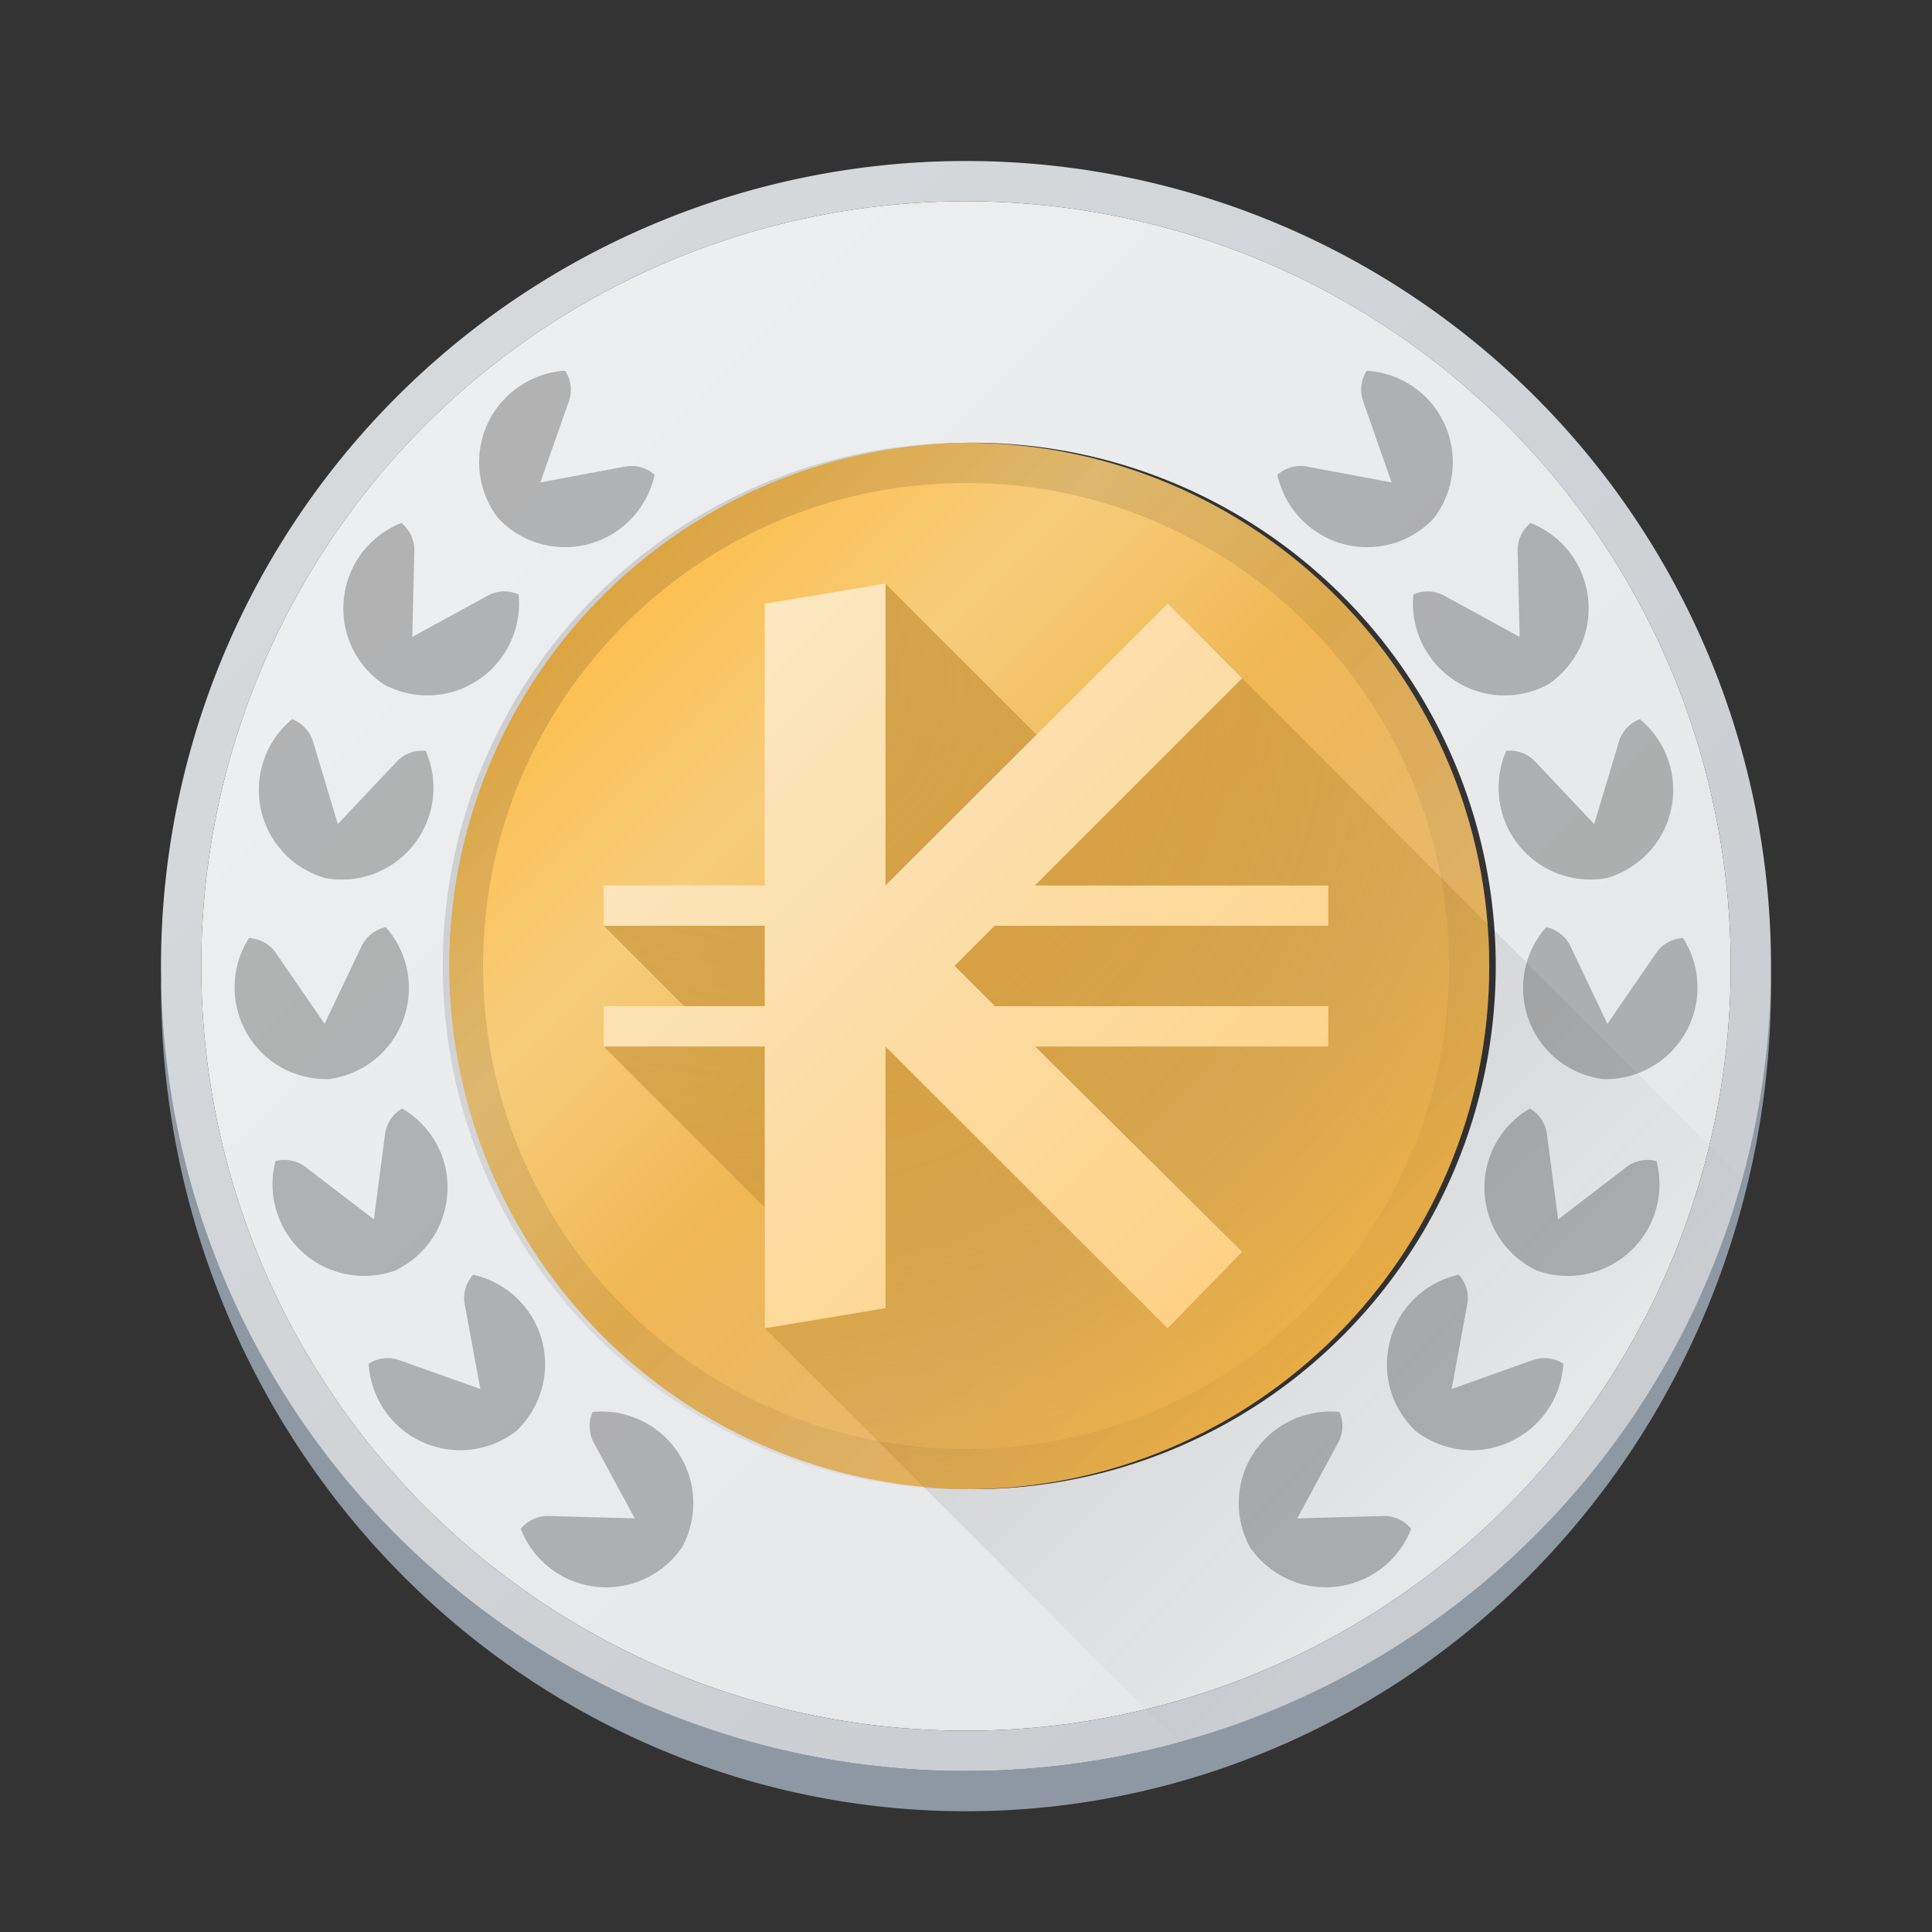 <svg xmlns="http://www.w3.org/2000/svg" fill="none" viewBox="0 0 48 48"><rect x="0" y="0" width="48" height="48" fill="#333333" stroke="none"/><defs><linearGradient id="b" x1="5" x2="43" y1="5" y2="43" gradientUnits="userSpaceOnUse"><stop offset="0" stop-color="#eff0f1"/><stop offset="1" stop-color="#e3e5e7"/></linearGradient></defs><linearGradient id="d" x1="15" x2="33" y1="15" y2="33" gradientUnits="userSpaceOnUse"><stop offset="0" stop-color="#fceaca"/><stop offset="1" stop-color="#fdcf7e"/></linearGradient><linearGradient id="h" x1="23" x2="36.831" y1="23" y2="36.831" gradientUnits="userSpaceOnUse"><stop offset="0"/><stop offset="1" stop-opacity="0"/></linearGradient><linearGradient id="a" x1="14.9" x2="33.1" y1="14.9" y2="33.1" gradientUnits="userSpaceOnUse"><stop offset="0" stop-color="#fdbd4c"/><stop offset=".25" stop-color="#f6cd7b"/><stop offset=".5" stop-color="#f0b754"/><stop offset=".75" stop-color="#e9b969"/><stop offset="1" stop-color="#fdbc4b"/></linearGradient><radialGradient id="c" cx="0" cy="0" r="1" gradientTransform="rotate(45 -11.02 31.435) scale(28.284)" gradientUnits="userSpaceOnUse"><stop offset="0" stop-color="#c9963c" stop-opacity=".8"/><stop offset=".499" stop-color="#c9963c" stop-opacity=".6"/><stop offset="1" stop-color="#ca973c" stop-opacity="0"/></radialGradient><linearGradient id="e" x1="11" x2="37" y1="11" y2="37" gradientUnits="userSpaceOnUse"><stop offset="0"/><stop offset="1" stop-opacity=".05"/></linearGradient><linearGradient id="f" x1="10" x2="38" y1="10" y2="38" gradientUnits="userSpaceOnUse"><stop offset="0" stop-color="#d6d9dc"/><stop offset="1" stop-color="#c9cdd1"/></linearGradient><linearGradient id="g" x1="10" x2="38" y1="10" y2="38" gradientUnits="userSpaceOnUse"><stop offset="0" stop-color="#fff" stop-opacity="0"/><stop offset=".25" stop-color="#fff" stop-opacity=".25"/><stop offset=".5" stop-color="#fff" stop-opacity=".06"/><stop offset=".75" stop-color="#fff" stop-opacity=".13"/><stop offset="1" stop-color="#fff" stop-opacity="0"/></linearGradient><path fill="#8e98a2" fill-rule="evenodd" d="M43.988 24.123A20 20 0 0 1 24 44 20 20 0 0 1 4.023 24.246L4 24.5c0 5.437 2.107 10.651 5.858 14.496C13.608 42.84 18.696 45 24 45s10.391-2.16 14.142-6.004C41.892 35.15 44 29.936 44 24.5a21.566 21.566 0 0 0-.012-.377z" clip-rule="evenodd"/><path fill="url(#a)" d="M24 37c7.18 0 13-5.82 13-13s-5.82-13-13-13-13 5.82-13 13 5.82 13 13 13z"/><path fill="url(#b)" d="M24 5a19.005 19.005 0 0 0-13.436 5.564 19.005 19.005 0 0 0 0 26.872 19.005 19.005 0 0 0 26.872 0 19.005 19.005 0 0 0 0-26.872A19.005 19.005 0 0 0 24 5Zm0 6a13 13 0 1 1 0 25.998A13 13 0 0 1 24 11Z" color="#000" style="font-feature-settings:normal;font-variant-alternates:normal;font-variant-caps:normal;font-variant-ligatures:normal;font-variant-numeric:normal;font-variant-position:normal;isolation:auto;mix-blend-mode:normal;shape-padding:0;text-decoration-color:#000;text-decoration-line:none;text-decoration-style:solid;text-indent:0;text-orientation:mixed;text-transform:none;white-space:normal"/><path fill="url(#c)" d="M22 14.5 21 22l-6 1 2 2-2 1 4 4v3l3.957 3.957A13 13 0 0 0 24 37h.107C31.245 36.941 37 31.138 37 24v-.107a13.01 13.01 0 0 0-.041-.934l-6.803-6.815L27.5 20z"/><path fill="url(#d)" d="m22 14.5-3 .5v7h-4v1h4v2h-4v1h4v7l3-.5V26l7.01 7 1.85-1.9-4.52-4.48-.62-.62H33v-1h-8.28l-1.005-1.004.996-.996H33v-1h-7.29l5.15-5.15L29.01 15 22 22z"/><path fill="#000" d="M14.041 9.21a2.284 2.284 0 0 0-2.01 1.52 2.285 2.285 0 0 0 .352 2.152 2.279 2.279 0 0 0 1.17.66 2.274 2.274 0 0 0 1.742-.327c.494-.328.843-.839.969-1.418a.865.865 0 0 0-.739-.205l-2.1.394.708-2.015a.863.863 0 0 0-.092-.76zm19.918 0a.862.862 0 0 0-.092.76l.707 2.016-2.1-.394a.865.865 0 0 0-.738.205 2.289 2.289 0 0 0 1.807 1.758 2.274 2.274 0 0 0 2.074-.672 2.285 2.285 0 0 0-.111-2.93 2.284 2.284 0 0 0-1.547-.742zM9.973 12.993a2.284 2.284 0 0 0-1.243 1.184c-.121.27-.191.568-.199.883a2.265 2.265 0 0 0 .998 1.939 2.285 2.285 0 0 0 1.317.266 2.273 2.273 0 0 0 1.554-.85 2.286 2.286 0 0 0 .485-1.646.865.865 0 0 0-.766.03l-1.875 1.024.05-2.135a.865.865 0 0 0-.321-.695zm28.054 0a.865.865 0 0 0-.322.695l.05 2.135-1.874-1.023a.865.865 0 0 0-.766-.031 2.285 2.285 0 0 0 1.176 2.228 2.272 2.272 0 0 0 2.182.002 2.31 2.31 0 0 0 .84-1.05c.108-.276.163-.575.156-.89a2.278 2.278 0 0 0-1.442-2.066zm-30.77 4.875a2.283 2.283 0 0 0-.732 2.41 2.27 2.27 0 0 0 1.162 1.383c.124.062.254.114.387.153a2.278 2.278 0 0 0 2.502-3.158.866.866 0 0 0-.719.267l-1.464 1.55-.614-2.044a.863.863 0 0 0-.521-.56zm33.485 0a.863.863 0 0 0-.521.56l-.614 2.046-1.464-1.551a.866.866 0 0 0-.72-.268 2.283 2.283 0 0 0 1.169 3.004 2.277 2.277 0 0 0 1.334.154 2.295 2.295 0 0 0 1.123-.738 2.27 2.27 0 0 0 .508-1.697 2.283 2.283 0 0 0-.815-1.51zM9.584 23.035a.865.865 0 0 0-.602.475l-.918 1.927-1.21-1.76a.862.862 0 0 0-.668-.372 2.285 2.285 0 0 0 .043 2.52 2.263 2.263 0 0 0 1.529.958c.137.021.275.03.414.026a2.286 2.286 0 0 0 1.225-.557c.22-.196.405-.44.54-.723a2.276 2.276 0 0 0-.353-2.494zm28.832 0a2.276 2.276 0 0 0-.354 2.494 2.267 2.267 0 0 0 1.766 1.28 2.273 2.273 0 0 0 1.295-.358 2.27 2.27 0 0 0 1.004-1.459c.12-.58.007-1.188-.313-1.687a.862.862 0 0 0-.668.373l-1.21 1.76-.918-1.928a.864.864 0 0 0-.602-.475zM9.992 27.54a.867.867 0 0 0-.426.639l-.277 2.117-1.695-1.299a.862.862 0 0 0-.75-.15 2.29 2.29 0 0 0 .224 1.703 2.267 2.267 0 0 0 1.407 1.076 2.278 2.278 0 0 0 1.341-.059 2.284 2.284 0 0 0 .992-.908c.15-.255.25-.544.292-.855.04-.312.018-.618-.06-.903a2.288 2.288 0 0 0-1.048-1.36zm28.016 0c-.511.3-.89.79-1.047 1.361-.079.285-.102.591-.06.903.04.311.141.6.29.855a2.285 2.285 0 0 0 .993.908 2.281 2.281 0 0 0 2.748-1.017 2.29 2.29 0 0 0 .224-1.703.862.862 0 0 0-.75.15l-1.695 1.299-.277-2.117a.868.868 0 0 0-.426-.639zm-26.252 4.13a.862.862 0 0 0-.21.737l.388 2.102-2.014-.717a.862.862 0 0 0-.76.09 2.274 2.274 0 0 0 1.512 2.016 2.272 2.272 0 0 0 2.152-.342 2.285 2.285 0 0 0 .682-2.073 2.268 2.268 0 0 0-.336-.837 2.288 2.288 0 0 0-1.414-.975zm24.488 0a2.265 2.265 0 0 0-1.748 1.813c-.057.31-.05.616.014.905a2.286 2.286 0 0 0 .666 1.168 2.277 2.277 0 0 0 1.258.47 2.285 2.285 0 0 0 1.67-.594c.437-.4.702-.959.736-1.55a.862.862 0 0 0-.76-.09l-2.014.717.387-2.102a.863.863 0 0 0-.209-.736zm-21.52 3.41a.864.864 0 0 0 .03.765l1.016 1.879-2.133-.059a.865.865 0 0 0-.698.318 2.275 2.275 0 0 0 2.951 1.297 2.281 2.281 0 0 0 1.053-.836 2.276 2.276 0 0 0-.572-2.875 2.29 2.29 0 0 0-1.646-.49zm18.11 0a2.29 2.29 0 0 0-1.205.49 2.265 2.265 0 0 0-.842 1.558 2.284 2.284 0 0 0 .27 1.316 2.299 2.299 0 0 0 1.052.836 2.275 2.275 0 0 0 1.772-.049c.54-.245.964-.695 1.18-1.248a.861.861 0 0 0-.696-.318l-2.135.059 1.016-1.88a.864.864 0 0 0 .03-.765 2.279 2.279 0 0 0-.442 0z" opacity=".25"/><path fill="url(#e)" fill-opacity=".15" fill-rule="evenodd" d="M24 36c6.627 0 12-5.373 12-12s-5.373-12-12-12-12 5.373-12 12 5.373 12 12 12zm0 1c7.18 0 13-5.82 13-13s-5.82-13-13-13-13 5.82-13 13 5.82 13 13 13z" clip-rule="evenodd"/><path fill="url(#f)" fill-rule="evenodd" d="M24 4a20 20 0 1 0 0 40 20 20 0 0 0 0-40zm0 1a19 19 0 1 1 0 38 19 19 0 0 1 0-38z" clip-rule="evenodd"/><path fill="url(#h)" fill-rule="evenodd" d="M36.947 22.936c.029.351.053.705.053 1.064 0 7.18-5.82 13-13 13-.355 0-.705-.025-1.053-.053l6.34 6.34a20 20 0 0 0 14.002-14.01z" opacity=".15"/></svg>